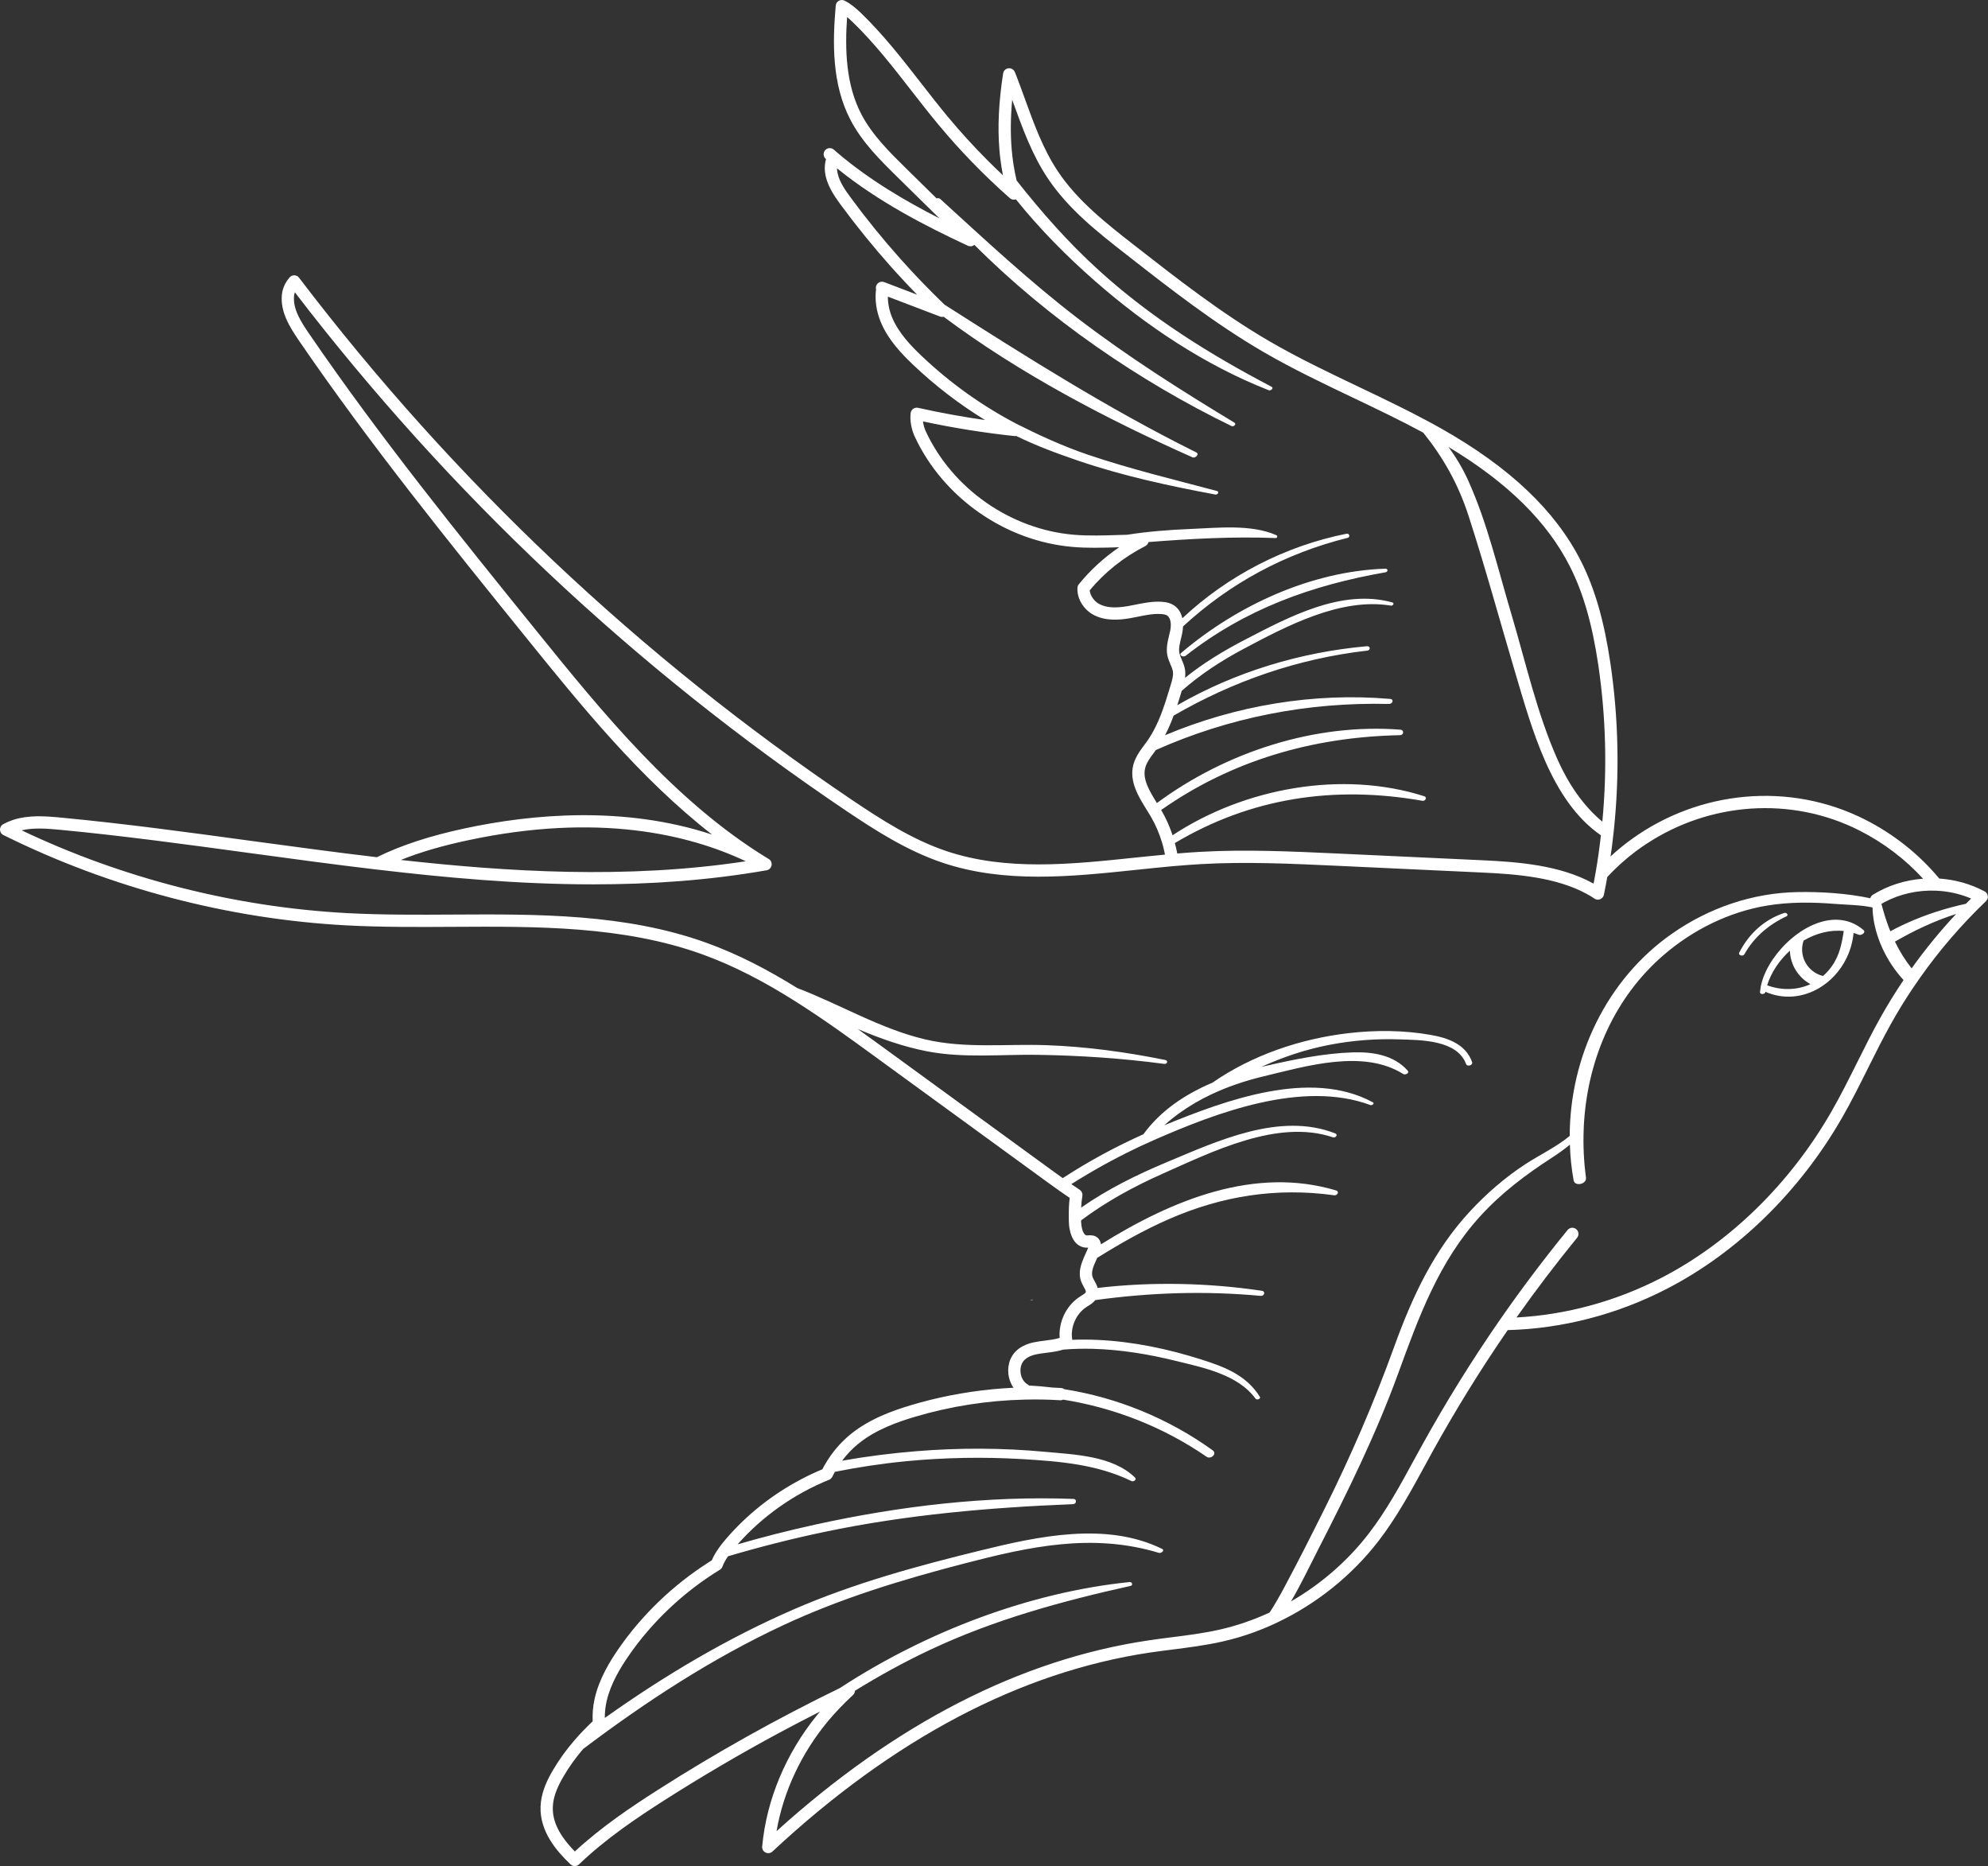 <?xml version="1.0" encoding="UTF-8" standalone="no"?><svg xmlns="http://www.w3.org/2000/svg" xmlns:xlink="http://www.w3.org/1999/xlink" fill="#000000" height="456.5" preserveAspectRatio="xMidYMid meet" version="1" viewBox="0.0 0.0 486.4 456.5" width="486.4" zoomAndPan="magnify"><rect x="0.0" y="0.0" width="486.4" height="456.5" fill="#333333" stroke="none"/><defs><clipPath id="a"><path d="M 0 0 L 486.359 0 L 486.359 456.461 L 0 456.461 Z M 0 0"/></clipPath></defs><g><g clip-path="url(#a)" id="change1_1"><path d="M 436.555 223.312 C 431.664 224.93 427.887 228.41 425.555 232.977 C 425.176 233.711 426.453 234.023 426.797 233.418 C 429.121 229.25 432.777 226.145 437.086 224.145 C 437.723 223.848 437.094 223.133 436.555 223.312 Z M 451.102 227.73 C 447.719 227.379 444.301 228.309 441.289 230.07 C 441.051 230.75 440.918 231.48 440.918 232.238 C 440.918 235.379 443.102 238.031 446.039 238.73 C 446.789 238.078 447.488 237.32 448.117 236.449 C 450.059 233.77 450.648 230.789 451.102 227.73 Z M 442.949 240.73 C 440.039 239.129 438.039 236.07 437.93 232.551 C 435.359 234.871 433.359 237.84 432.359 241.012 C 435.891 242.309 439.68 242.238 442.949 240.73 Z M 455.918 227.48 C 456.641 228.102 455.398 228.898 454.801 228.648 C 454.367 228.48 453.938 228.328 453.508 228.199 C 453.488 228.461 453.461 228.719 453.418 228.98 C 452.91 232.789 451.168 236.219 448.688 238.82 C 447.641 239.91 446.469 240.859 445.199 241.621 C 441.32 243.949 436.559 244.609 431.938 242.602 C 431.93 242.641 431.93 242.672 431.918 242.711 C 431.809 243.27 430.578 243.309 430.617 242.691 C 430.641 242.461 430.66 242.23 430.699 242 C 430.758 241.48 430.867 240.961 431.008 240.43 C 432.02 236.641 434.77 232.609 438.289 229.609 C 442.188 226.281 447.039 224.23 451.449 225.219 C 452.168 225.371 452.867 225.609 453.559 225.941 C 454.367 226.328 455.16 226.84 455.918 227.48 Z M 482.27 219.789 C 479.609 218.648 476.688 218 473.73 217.871 C 473.711 217.871 473.688 217.871 473.668 217.871 C 469.25 217.68 464.867 218.672 461.148 220.629 C 460.867 220.781 460.59 220.941 460.32 221.102 C 460.469 221.641 460.609 222.18 460.77 222.711 C 461.277 224.5 461.852 226.191 462.508 227.801 C 463.449 227.289 464.398 226.801 465.367 226.34 C 465.777 226.141 466.188 225.949 466.609 225.77 C 471.27 223.66 476.199 222.109 481 221.07 C 481.41 220.641 481.84 220.211 482.27 219.789 Z M 478.602 223.559 C 473.23 225.281 468.367 227.602 463.629 230.328 C 464.75 232.648 466.09 234.809 467.711 236.871 C 471.039 232.211 474.68 227.762 478.602 223.559 Z M 465.738 239.73 C 463.68 237.488 461.93 234.891 460.641 232.109 C 460.238 231.27 459.891 230.398 459.59 229.531 C 458.711 227.059 458.199 224.5 458.148 221.961 C 455.129 221.34 451.828 221.328 449.09 221.109 C 443.5 220.66 437.852 220.59 432.301 221.52 C 422.961 223.078 414.188 227.449 407.039 233.609 C 395.117 243.879 388.73 258.621 387.602 273.941 C 387.551 274.699 387.5 275.469 387.48 276.23 C 387.32 280.172 387.508 284.141 388.039 288.059 C 388.25 289.68 385.301 290.32 385.008 288.699 C 384.488 285.809 384.188 282.898 384.102 279.988 C 382.758 281.129 381.27 282.16 379.719 283.172 C 373.328 287.309 367.352 291.801 362.188 297.461 C 352.008 308.629 347.141 322.121 342.051 336.059 C 336.66 350.84 329.711 364.98 322.539 378.961 C 320.391 383.129 318.32 387.559 315.859 391.719 C 323.168 387.5 329.73 381.828 334.898 375.109 C 339.211 369.52 342.68 363.148 346.027 356.988 C 346.668 355.809 347.309 354.641 347.961 353.469 C 353.738 343.02 360.09 332.781 366.82 323.07 C 366.84 323.051 366.852 323.039 366.859 323.02 C 366.867 323.012 366.867 323 366.879 322.988 C 372.102 315.449 377.711 308.012 383.539 300.871 C 384.059 300.23 385.008 300.129 385.648 300.66 C 386.289 301.18 386.391 302.129 385.859 302.77 C 380.711 309.078 375.73 315.621 371.039 322.262 C 383.219 321.621 395.398 318.289 406.449 312.59 C 423.23 303.941 438.027 289.469 448.129 271.84 C 450.359 267.949 452.41 263.852 454.391 259.879 C 456.199 256.262 458.059 252.52 460.078 248.91 C 461.84 245.77 463.73 242.711 465.738 239.73 Z M 314.148 388.422 C 317.551 382.078 320.789 375.66 324 369.23 C 330.488 356.23 336.199 343.012 341.141 329.352 C 345.551 317.16 350.82 305.809 359.73 296.23 C 363.738 291.93 368.219 288.031 373.141 284.809 C 376.602 282.539 380.758 280.59 384.059 277.859 C 384.09 258.609 393.059 239.559 409.109 228.371 C 418.109 222.078 428.77 218.41 439.777 218.211 C 445.559 218.102 451.852 218.5 457.602 219.719 C 457.688 219.371 457.91 219.051 458.25 218.852 C 461.859 216.621 466.109 215.262 470.508 214.941 C 466.168 210.172 460.84 206.129 454.949 203.148 C 438.199 194.672 418.238 196.25 402.84 206.41 L 402.828 206.41 C 401.938 206.988 401.078 207.609 400.219 208.238 C 397.75 210.102 395.41 212.191 393.25 214.52 C 393 215.969 392.719 217.43 392.418 218.871 C 392.418 218.879 392.41 218.898 392.41 218.91 C 392.398 218.98 392.367 219.051 392.34 219.121 C 392.32 219.18 392.301 219.238 392.258 219.289 C 392.238 219.328 392.219 219.371 392.188 219.41 C 392.102 219.531 392 219.648 391.879 219.73 C 391.82 219.781 391.758 219.82 391.699 219.852 C 391.68 219.871 391.66 219.879 391.641 219.891 C 391.508 219.961 391.379 220.012 391.238 220.031 C 391.148 220.051 391.051 220.059 390.949 220.059 C 390.867 220.059 390.801 220.051 390.711 220.039 C 390.688 220.039 390.66 220.031 390.641 220.031 C 390.617 220.031 390.602 220.02 390.59 220.02 C 390.52 220 390.461 219.98 390.391 219.949 C 390.328 219.93 390.258 219.898 390.211 219.859 C 390.18 219.852 390.141 219.828 390.109 219.801 C 389.508 219.391 388.879 219.012 388.188 218.641 C 380.738 214.57 371.02 213.809 362.488 213.422 C 350.59 212.871 338.68 212.32 326.777 211.762 C 315.938 211.262 304.738 210.738 293.77 211.371 C 291.699 211.488 289.48 211.66 287.008 211.871 C 287 211.879 286.988 211.879 286.98 211.879 C 286.91 211.891 286.852 211.891 286.777 211.891 C 283.809 212.16 280.77 212.48 277.84 212.789 C 262.078 214.441 245.777 216.141 230.57 211.012 C 221.891 208.09 214.051 203.059 206.758 198.141 C 155.27 163.43 109.98 120.828 72.141 71.5 C 72.039 71.789 71.98 72.078 71.949 72.371 C 71.641 75.512 73.488 78.512 75.59 81.57 C 92.93 106.922 112.48 131.102 131.391 154.48 C 147.18 174 165.078 196.129 187.918 210.02 C 187.98 210.039 188.027 210.07 188.09 210.121 C 188.148 210.141 188.199 210.172 188.25 210.23 C 188.359 210.301 188.449 210.398 188.52 210.512 C 188.57 210.559 188.598 210.609 188.617 210.672 C 188.66 210.719 188.688 210.781 188.699 210.84 C 188.738 210.93 188.77 211.031 188.777 211.129 C 188.801 211.219 188.809 211.309 188.809 211.398 C 188.809 211.488 188.801 211.59 188.777 211.68 C 188.77 211.762 188.75 211.828 188.719 211.91 C 188.617 212.18 188.449 212.41 188.23 212.578 C 188.168 212.629 188.098 212.68 188.039 212.711 C 187.988 212.738 187.93 212.77 187.867 212.789 C 187.848 212.801 187.828 212.809 187.809 212.809 C 187.758 212.828 187.699 212.852 187.641 212.859 C 187.59 212.871 187.527 212.879 187.48 212.891 C 187.461 212.891 187.438 212.898 187.43 212.898 C 173.277 215.379 159.051 216.32 145.168 216.32 C 126.559 216.32 108.598 214.629 92.301 212.711 C 92.281 212.711 92.27 212.699 92.25 212.711 C 81.809 211.48 71.211 210.039 60.941 208.641 C 45.809 206.578 30.168 204.449 14.848 202.988 C 11.359 202.66 8.199 202.43 5.289 203.102 C 30.078 214.891 57.52 221.879 84.879 223.352 C 93.441 223.809 102.258 223.762 110.801 223.711 C 131.539 223.59 153 223.469 172.809 230.602 C 180.688 233.43 188.039 237.32 195.078 241.691 C 205.559 245.68 215.398 251.672 226.391 254.25 C 236.098 256.531 246.199 255.309 256.078 255.66 C 265.852 256.012 275.527 257.34 285.109 259.281 C 285.879 259.43 285.57 260.34 284.859 260.238 C 274.57 258.871 264.211 258.172 253.828 258.02 C 244.859 257.891 235.758 258.871 226.891 257.172 C 221 256.039 215.398 254.031 209.891 251.719 C 212 253.23 214.098 254.75 216.18 256.27 L 257.918 286.672 C 258.602 287.16 259.301 287.672 260.02 288.18 C 266.309 284.078 272.938 280.5 279.758 277.441 C 283.961 271.641 290.02 267.641 296.648 264.828 C 306.43 258.051 318.258 254.07 329.988 252.711 C 336.617 251.949 343.438 251.98 350.02 253.141 C 354.27 253.891 358.578 255.379 360.168 259.762 C 360.469 260.59 358.98 261.012 358.699 260.262 C 356.488 254.328 347.57 254.41 342.328 254.238 C 336.699 254.051 331.039 254.48 325.5 255.531 C 319.52 256.66 313.918 258.551 308.559 260.988 C 308.93 260.898 309.289 260.809 309.66 260.73 C 316.551 259.16 323.852 257.648 330.938 257.422 C 335.828 257.262 340.988 258.039 344.391 261.859 C 344.969 262.5 343.82 263.031 343.301 262.699 C 333.559 256.578 319.66 260.762 309.238 263.262 C 304.648 264.359 300.238 265.84 296.129 267.809 C 294.828 268.43 293.559 269.102 292.32 269.828 C 289.668 271.379 287.18 273.172 284.867 275.25 C 299.82 269.129 320.609 261.371 335.867 269.621 C 336.418 269.91 335.711 270.461 335.301 270.309 C 318.711 264.16 297.777 272.102 282.418 278.828 C 281.828 279.09 281.238 279.352 280.66 279.629 C 279.602 280.09 278.551 280.578 277.508 281.102 C 272.199 283.648 267.07 286.52 262.117 289.648 C 262.758 290.102 263.418 290.539 264.09 290.98 C 264.18 291.039 264.25 291.102 264.32 291.16 C 264.379 291.211 264.438 291.27 264.488 291.328 C 264.617 291.48 264.719 291.66 264.77 291.852 C 264.789 291.898 264.801 291.949 264.809 292 C 264.852 292.16 264.852 292.328 264.82 292.512 C 264.82 292.52 264.82 292.539 264.82 292.551 C 264.66 293.469 264.57 294.422 264.527 295.391 C 271 290.859 278.23 287.309 285.418 284.301 C 297.91 279.078 313.148 271.941 326.668 277.23 C 327.48 277.539 326.77 278.422 326.102 278.191 C 312.609 273.641 296.602 281.719 284.352 287.148 C 277.238 290.309 270.57 293.988 264.508 298.512 C 264.508 298.52 264.508 298.539 264.508 298.551 C 264.527 300.289 265.02 302.148 265.91 302.191 C 266.008 302.199 266.129 302.191 266.25 302.18 C 266.828 302.141 267.801 302.078 268.59 302.801 C 268.879 303.07 269.277 303.57 269.359 304.379 C 286.852 293.469 307 285.23 326.91 291.191 C 327.801 291.461 327.168 292.48 326.438 292.379 C 312.367 290.41 298.938 292.531 285.938 298.23 C 279.84 300.898 274.07 304.18 268.438 307.691 C 268.398 307.789 268.359 307.879 268.32 307.969 C 267.57 309.609 266.867 311.16 267.34 312.422 C 267.449 312.691 267.609 313 267.789 313.32 C 268.059 313.801 268.379 314.379 268.551 315.039 C 281.988 313.461 295.738 313.809 308.711 315.73 C 309.73 315.879 309.34 317.059 308.43 316.98 C 294.602 315.699 281.25 316.191 267.98 318.012 C 267.461 318.691 266.75 319.129 266.18 319.48 L 265.859 319.68 C 263.27 321.34 261.809 324.699 262.352 327.73 C 264.43 327.641 266.5 327.66 268.551 327.75 C 277.23 328.148 285.789 329.949 294.039 332.578 C 299.789 334.422 304.93 336.391 308.25 341.672 C 308.578 342.18 307.5 342.551 307.188 342.129 C 302.879 336.199 294.367 334.531 287.629 332.871 C 280.98 331.23 274.141 330.109 267.289 329.93 C 264.859 329.871 262.461 329.93 260.109 330.129 C 258.777 330.559 257.398 330.73 256.051 330.898 C 253.961 331.16 251.98 331.398 250.699 332.609 C 249.918 333.352 249.551 334.539 249.711 335.809 C 249.859 337.07 250.52 338.141 251.461 338.66 C 251.578 338.73 251.688 338.809 251.789 338.91 C 253.719 339.012 255.641 339.172 257.559 339.41 C 258.238 339.43 258.91 339.469 259.578 339.512 C 259.879 339.531 260.148 339.629 260.379 339.801 C 260.391 339.801 260.391 339.809 260.391 339.809 C 273.367 341.852 285.859 346.961 296.668 354.73 C 297.891 355.602 296.258 357.039 295.23 356.34 C 284.578 349.02 272.59 344.352 260.117 342.359 C 259.898 342.469 259.66 342.531 259.398 342.512 C 256.578 342.328 253.68 342.281 250.777 342.352 C 241.641 342.559 232.59 343.969 223.891 346.551 C 219.641 347.809 214.23 349.699 210 353.16 C 208.52 354.359 207.188 355.762 206.039 357.301 C 212.078 356.23 218.168 355.461 224.258 354.969 C 234.688 354.129 245.219 354.148 255.641 355.121 C 262.859 355.801 272.219 356.051 277.719 361.441 C 278.211 361.93 277.309 362.512 276.852 362.289 C 268.391 358.172 259.238 357.449 249.949 356.898 C 240.52 356.352 231.039 356.52 221.641 357.43 C 215.777 358 209.988 358.879 204.27 360.02 C 204.051 360.398 203.848 360.789 203.66 361.18 C 203.648 361.191 203.648 361.211 203.641 361.219 C 203.57 361.359 203.488 361.48 203.398 361.578 C 203.301 361.691 203.188 361.781 203.078 361.852 C 203.008 361.891 202.93 361.93 202.848 361.961 C 194.25 365.449 186.527 370.898 180.469 377.762 C 186.738 375.93 193.078 374.328 199.461 372.93 C 220.07 368.398 241.52 365.852 262.629 366.648 C 263.551 366.68 263.398 367.898 262.559 367.93 C 242.059 368.75 221.84 370.5 201.738 374.711 C 193.777 376.379 185.91 378.379 178.117 380.68 C 177.578 381.469 177.09 382.32 176.758 383.211 C 176.648 383.512 176.438 383.781 176.141 383.961 C 167.219 389.43 159.449 396.781 153.668 405.23 C 151.891 407.82 149.41 411.77 148.41 416.172 C 148.109 417.52 147.969 418.879 147.98 420.219 C 162.5 409.898 177.848 400.77 194.18 393.672 C 208.91 387.27 224.367 383.059 239.93 379.25 C 253.98 375.801 270.629 372.16 284.309 378.859 C 285.09 379.238 284.102 380.012 283.539 379.84 C 267.25 374.91 251.91 378.301 235.859 382.461 C 220.68 386.41 205.758 390.93 191.52 397.59 C 174.07 405.75 158.008 416.25 142.68 427.809 C 140.809 430 139.219 432.219 137.879 434.52 C 136.129 437.488 135.328 439.809 135.258 442.031 C 135.141 445.539 136.859 449.012 140.648 452.879 C 147.078 446.922 154.52 441.922 161.008 437.789 C 175.238 428.699 190.199 420.34 205.488 412.91 C 226.738 399.031 251.988 389.48 276.367 386.98 C 277 386.91 277.289 387.77 276.609 387.922 C 259.68 391.691 243.25 396.172 227.5 403.59 C 221.168 406.57 215.078 409.93 209.18 413.57 C 209.18 413.648 209.168 413.719 209.148 413.801 C 209.129 413.93 209.09 414.051 209.02 414.172 C 209 414.25 208.961 414.309 208.91 414.379 C 208.848 414.469 208.777 414.551 208.699 414.621 L 208.688 414.629 C 206.43 416.711 204.379 418.852 202.578 421.012 C 196.039 428.871 191.648 438.301 190 447.91 C 219.098 421.609 249.648 405.93 280.891 401.27 C 282.809 400.98 284.73 400.73 286.66 400.488 C 290.539 400 294.551 399.488 298.398 398.621 C 302.578 397.672 306.688 396.262 310.641 394.43 C 311.91 392.5 313.051 390.461 314.148 388.422 Z M 98.07 210.352 C 123.789 213.211 153.238 215.129 182.469 210.672 C 168.52 204.078 146.258 198.738 114.43 205.551 C 108.18 206.879 102.777 208.461 98.07 210.352 Z M 286.891 204.309 C 304.559 192.66 328.488 188.371 348.48 194.77 C 349.289 195.031 348.711 196.012 348.027 195.879 C 326.277 192.059 305.938 195.199 287.449 206.219 C 287.688 207.059 287.879 207.91 288.039 208.77 C 290.027 208.602 291.867 208.469 293.602 208.371 C 304.719 207.738 316 208.262 326.918 208.762 C 338.82 209.32 350.73 209.871 362.629 210.422 C 371.488 210.828 381.617 211.629 389.629 216 C 389.719 216.051 389.809 216.102 389.898 216.148 C 390.07 215.301 390.219 214.449 390.367 213.59 C 390.367 213.578 390.367 213.578 390.367 213.57 C 390.367 213.559 390.367 213.539 390.379 213.531 C 390.91 210.469 391.352 207.398 391.688 204.32 C 379.418 195.852 374.77 178.09 370.609 164.129 C 366.852 151.488 363.379 138.719 359.309 126.172 C 356.758 118.309 353.027 111.789 348.219 105.828 C 342.602 102.789 336.77 100.012 331.102 97.309 C 323.801 93.828 316.258 90.238 309.141 86.102 C 297.219 79.172 286.25 70.609 275.648 62.32 C 268.648 56.859 261.41 51.199 256.32 43.559 C 252.527 37.871 250.18 31.391 247.91 25.129 C 247.82 24.891 247.738 24.648 247.648 24.41 C 247.25 28.73 247.211 32.699 247.52 36.43 C 247.738 39.102 248.148 41.691 248.738 44.16 C 254.867 51.941 261.398 59.352 268.84 66.109 C 281.578 77.691 295.898 86.629 311.09 94.59 C 311.75 94.941 310.91 95.66 310.398 95.449 C 294.809 89.32 280.449 79.738 267.891 68.73 C 261.027 62.719 254.391 56.031 248.551 48.75 C 248.527 48.762 248.52 48.762 248.5 48.77 C 248.488 48.77 248.48 48.781 248.469 48.781 C 248.41 48.801 248.352 48.809 248.289 48.82 C 248.219 48.828 248.141 48.84 248.059 48.84 C 247.949 48.84 247.828 48.828 247.719 48.801 C 247.66 48.789 247.609 48.77 247.551 48.75 C 247.48 48.719 247.41 48.691 247.34 48.648 C 247.289 48.629 247.23 48.602 247.18 48.551 C 247.141 48.531 247.109 48.5 247.07 48.469 C 247.051 48.449 247.02 48.43 247 48.398 C 240.801 42.93 234.961 36.93 229.648 30.539 C 227.328 27.762 225.07 24.852 222.879 22.039 C 218.41 16.301 213.801 10.371 208.508 5.289 C 208.117 4.922 207.711 4.539 207.258 4.172 C 206.711 12 206.93 20.621 210.719 27.898 C 213.391 33.031 217.66 37.23 221.789 41.289 L 227.469 46.871 C 228.027 47.422 228.59 47.969 229.148 48.52 C 229.461 48.43 229.82 48.461 230.051 48.672 C 241.07 58.711 251.898 68.828 263.75 77.91 C 275.93 87.238 288.891 95.449 302.008 103.371 C 302.629 103.738 301.84 104.461 301.328 104.219 C 278.73 93.238 256.488 78 238.398 59.891 C 238.398 59.891 238.398 59.891 238.391 59.898 C 238.379 59.91 238.367 59.91 238.359 59.922 C 238.32 59.961 238.27 60 238.219 60.02 C 238.07 60.121 237.898 60.191 237.719 60.219 C 237.629 60.238 237.527 60.25 237.43 60.25 C 237.34 60.25 237.238 60.238 237.148 60.219 C 237.059 60.211 236.98 60.191 236.891 60.148 C 236.859 60.141 236.828 60.121 236.801 60.109 C 226.66 55.379 215.027 49.461 204.789 41.172 C 204.789 41.301 204.801 41.441 204.809 41.57 C 205.039 43.969 206.539 46.172 208.188 48.398 C 211.898 53.449 215.961 58.449 220.258 63.27 C 223.758 67.199 227.418 70.98 231.109 74.531 C 251.23 87.352 271.168 99.98 292.668 110.648 C 293.551 111.09 292.469 112.18 291.75 111.859 C 270.758 102.512 249.5 91.391 230.867 77.469 C 230.828 77.48 230.777 77.488 230.738 77.5 C 230.66 77.512 230.578 77.52 230.5 77.52 C 230.359 77.52 230.219 77.5 230.078 77.449 C 230.039 77.449 230.008 77.441 229.969 77.422 C 229.949 77.41 229.918 77.398 229.898 77.391 C 225.668 75.789 221.449 74.18 217.23 72.559 C 217.23 74.238 217.578 76 218.277 77.672 C 219.84 81.41 222.82 84.531 225.527 87.102 C 232.461 93.68 240.27 99.262 248.758 103.699 C 254.43 106.551 260.18 109.191 266.352 111.281 C 276.648 114.762 287.25 117.301 297.758 120.102 C 298.41 120.281 297.918 121.07 297.379 120.969 C 286.039 118.852 274.719 116.41 263.77 112.68 C 258.77 110.969 253.551 109.059 248.641 106.641 C 248.629 106.641 248.629 106.641 248.629 106.641 L 248.617 106.641 C 248.527 106.66 248.43 106.672 248.34 106.672 C 248.277 106.672 248.211 106.672 248.148 106.66 C 240.68 105.859 233.18 104.66 225.82 103.078 C 225.93 103.91 226.168 104.781 226.527 105.551 C 233.09 119.602 247.32 129.512 262.777 130.809 C 266.367 131.102 270.16 130.98 273.828 130.859 C 274.461 130.84 275.102 130.82 275.738 130.809 C 280.879 130 286.09 129.602 291.27 129.391 C 297.867 129.129 306.078 128.172 312.277 130.91 C 312.68 131.09 312.508 131.621 312.09 131.609 C 301.629 131.211 291.34 131.781 281 132.59 C 280.961 132.762 280.891 132.922 280.789 133.059 C 280.738 133.141 280.68 133.219 280.617 133.281 C 280.551 133.352 280.469 133.41 280.391 133.469 C 280.34 133.512 280.289 133.539 280.23 133.57 C 275.02 136.211 270.309 139.949 266.617 144.398 C 266.617 144.398 266.609 144.398 266.617 144.41 C 266.738 145.719 267.719 147.109 269.027 147.789 C 270.68 148.641 272.859 148.789 275.91 148.27 C 276.52 148.16 277.141 148.039 277.77 147.91 C 279.82 147.5 281.93 147.07 284.148 147.191 C 285.418 147.262 286.379 147.52 287.18 148.039 C 288.258 148.73 288.98 149.852 289.277 151.238 C 300.398 140.789 314.5 133.531 329.461 130.551 C 330.148 130.41 330.438 131.379 329.73 131.559 C 314.398 135.371 300.852 142.699 289.449 153.23 C 289.43 153.711 289.379 154.211 289.277 154.719 C 289.188 155.219 289.07 155.711 288.949 156.199 C 288.641 157.469 288.352 158.672 288.559 159.73 C 288.66 160.238 288.891 160.77 289.129 161.34 C 289.438 162.059 289.789 162.871 289.93 163.781 C 290.039 164.469 290.02 165.148 289.938 165.801 C 294.43 162.18 299.43 159.16 304.52 156.52 C 315.289 150.941 328.27 143.922 340.66 147.359 C 341.25 147.531 340.801 148.219 340.32 148.141 C 328.02 146.109 314.84 153.109 304.238 158.738 C 298.758 161.648 293.66 164.988 289.129 168.988 C 288.789 170.129 288.438 171.309 288.039 172.5 C 302.18 164.371 318.129 159.52 334.449 158.07 C 335.289 158 335.379 159.039 334.551 159.141 C 317.609 161.078 301.668 166.621 287.148 175.051 C 286.559 176.672 285.867 178.289 285.051 179.84 C 302.379 172.551 321.488 169.352 340.117 170.961 C 341.148 171.051 340.719 172.211 339.84 172.191 C 319.809 171.711 300.559 175.551 282.801 183.461 C 282.648 183.672 282.5 183.871 282.352 184.078 C 281.41 185.352 280.508 186.551 280.188 187.871 C 279.488 190.66 281.309 193.59 283.059 196.43 C 299.988 183.922 321.738 176.852 342.648 178.488 C 343.59 178.559 343.469 179.809 342.578 179.828 C 321.141 180.262 301.352 186.02 284.102 198.129 C 285.238 200.059 286.18 202.148 286.891 204.309 Z M 354.391 109.328 C 356.277 111.898 357.93 114.66 359.277 117.66 C 363.938 128.02 366.559 139.41 369.801 150.27 C 373.32 162.102 376.078 174.621 381.141 185.922 C 383.711 191.66 387.309 197.07 392.039 200.98 C 393.25 188.211 392.918 175.391 391.059 162.711 C 389.57 152.66 387.367 145 384.129 138.609 C 378.57 127.602 368.82 118 354.391 109.328 Z M 486.359 219.359 C 486.359 219.441 486.352 219.531 486.34 219.609 C 486.328 219.648 486.328 219.68 486.309 219.719 C 486.301 219.781 486.277 219.84 486.258 219.898 C 486.238 219.949 486.219 220 486.188 220.039 C 486.129 220.172 486.051 220.289 485.93 220.398 C 485.93 220.41 485.91 220.43 485.898 220.441 C 479.891 226.191 474.48 232.48 469.73 239.219 C 469.109 240.09 468.5 240.98 467.91 241.871 C 466.059 244.629 464.32 247.461 462.699 250.371 C 460.719 253.922 458.859 257.629 457.07 261.219 C 455.07 265.23 453.008 269.371 450.73 273.34 C 440.352 291.449 425.109 306.34 407.828 315.25 C 395.699 321.52 382.25 325.012 368.891 325.352 C 362.359 334.82 356.211 344.762 350.578 354.922 C 349.938 356.078 349.301 357.25 348.668 358.422 C 345.25 364.68 341.73 371.16 337.277 376.941 C 330.73 385.43 322.07 392.34 312.461 396.891 C 310.66 397.75 308.82 398.52 306.961 399.211 C 304.367 400.16 301.73 400.941 299.059 401.539 C 295.07 402.441 290.988 402.961 287.039 403.469 C 285.129 403.711 283.23 403.949 281.328 404.23 C 249.617 408.961 218.551 425.34 188.988 452.898 C 188.828 453.051 188.641 453.16 188.438 453.219 C 188.289 453.281 188.129 453.301 187.969 453.301 C 187.91 453.301 187.84 453.301 187.777 453.281 C 187.719 453.281 187.66 453.27 187.598 453.25 C 187.551 453.238 187.5 453.219 187.449 453.199 C 187.418 453.191 187.379 453.18 187.348 453.16 C 187.289 453.141 187.238 453.109 187.188 453.07 C 187.07 453.012 186.969 452.922 186.867 452.82 C 186.859 452.801 186.84 452.789 186.828 452.77 C 186.738 452.672 186.66 452.551 186.609 452.43 C 186.559 452.328 186.52 452.211 186.5 452.09 C 186.48 452.012 186.469 451.922 186.469 451.828 C 186.469 451.719 186.48 451.609 186.5 451.5 C 187.559 440.211 192.27 428.961 199.789 419.68 C 199.961 419.48 200.117 419.289 200.277 419.09 C 200.398 418.949 200.52 418.801 200.641 418.66 C 197.289 420.352 193.961 422.09 190.66 423.859 C 181.09 429.012 171.711 434.52 162.629 440.309 C 155.91 444.59 148.18 449.789 141.719 455.988 C 141.57 456.141 141.398 456.262 141.211 456.34 C 141.141 456.371 141.078 456.391 141.008 456.398 C 140.891 456.441 140.758 456.461 140.629 456.461 C 140.449 456.461 140.258 456.422 140.09 456.359 C 140.027 456.34 139.969 456.309 139.918 456.281 C 139.801 456.219 139.699 456.141 139.598 456.051 C 139.578 456.031 139.57 456.02 139.551 456 C 136.309 452.91 132.051 448.109 132.258 441.93 C 132.359 438.852 133.559 436.09 134.77 433.898 L 134.77 433.891 C 134.949 433.59 135.117 433.289 135.289 433 C 136.77 430.469 138.52 428.031 140.59 425.641 C 141.93 424.09 143.398 422.57 145.008 421.039 C 144.918 419.219 145.078 417.359 145.488 415.52 C 146.59 410.609 149.27 406.328 151.188 403.531 C 156.969 395.09 164.668 387.691 173.488 382.09 C 173.711 381.941 173.93 381.801 174.16 381.66 C 174.508 380.82 174.961 380.02 175.449 379.289 C 176.141 378.219 176.91 377.27 177.598 376.469 C 182.699 370.52 188.98 365.539 195.988 361.859 C 197.688 360.949 199.43 360.129 201.211 359.398 C 201.43 358.949 201.668 358.512 201.938 358.078 C 203.539 355.32 205.641 352.84 208.098 350.84 C 212.75 347.039 218.52 345.02 223.027 343.672 C 224.48 343.238 225.949 342.84 227.418 342.469 C 234.141 340.801 241.039 339.781 247.988 339.449 C 247.828 339.25 247.688 339.031 247.57 338.801 C 247.141 338.012 246.852 337.121 246.73 336.18 C 246.578 334.922 246.738 333.68 247.18 332.578 C 247.52 331.762 248.008 331.031 248.641 330.43 C 249.16 329.941 249.711 329.559 250.301 329.262 C 251.961 328.379 253.852 328.148 255.68 327.922 C 256.961 327.762 258.188 327.609 259.27 327.25 C 259.027 324.211 260.129 321.109 262.199 318.871 C 262.801 318.219 263.48 317.641 264.238 317.16 L 264.59 316.93 C 265.039 316.66 265.602 316.309 265.66 316.059 C 265.699 315.922 265.629 315.691 265.508 315.43 C 265.41 315.219 265.277 314.98 265.16 314.77 C 264.949 314.379 264.711 313.949 264.527 313.469 C 264.129 312.391 264.109 311.34 264.301 310.32 C 264.52 309.102 265.051 307.93 265.527 306.828 C 265.551 306.801 265.57 306.762 265.578 306.73 C 265.828 306.191 266.059 305.68 266.25 305.18 C 266.102 305.191 265.949 305.199 265.801 305.191 C 263.688 305.102 262.219 303.43 261.711 300.699 C 261.578 300.051 261.52 299.34 261.508 298.578 C 261.5 298.27 261.5 297.949 261.5 297.629 C 261.488 296.109 261.52 294.539 261.719 293.012 C 260.93 292.48 260.148 291.941 259.398 291.41 C 258.699 290.922 258.02 290.43 257.352 289.949 C 256.949 289.66 256.551 289.371 256.16 289.09 L 214.418 258.691 C 208.098 254.078 201.66 249.41 194.969 245.172 C 191.117 242.719 187.188 240.422 183.141 238.371 C 179.461 236.5 175.688 234.82 171.789 233.422 C 152.48 226.469 131.301 226.59 110.809 226.711 C 102.238 226.762 93.367 226.809 84.719 226.352 C 55.84 224.801 26.879 217.18 0.938 204.309 C 0.898 204.289 0.859 204.281 0.828 204.262 C 0.758 204.23 0.699 204.191 0.648 204.148 C 0.598 204.121 0.551 204.078 0.5 204.039 C 0.391 203.941 0.289 203.828 0.219 203.699 C 0.199 203.68 0.188 203.66 0.18 203.641 C 0.16 203.602 0.141 203.559 0.129 203.52 C 0.098 203.461 0.078 203.398 0.07 203.34 C -0.031 203.039 -0.02 202.711 0.09 202.422 C 0.109 202.359 0.129 202.301 0.16 202.25 C 0.188 202.191 0.219 202.129 0.27 202.07 C 0.301 202.02 0.34 201.969 0.379 201.922 C 0.43 201.859 0.488 201.809 0.551 201.762 C 0.598 201.711 0.66 201.672 0.719 201.641 C 0.738 201.621 0.758 201.609 0.781 201.602 C 1.559 201.18 2.34 200.84 3.098 200.59 C 6.898 199.34 10.801 199.59 15.129 200.012 C 30.508 201.469 46.191 203.602 61.34 205.672 C 71.469 207.039 81.93 208.469 92.211 209.68 C 98.117 206.762 105.199 204.449 113.809 202.609 C 130.148 199.121 152.668 197.039 174.211 204.141 C 156.598 190.422 142.109 172.512 129.051 156.359 C 110.109 132.941 90.52 108.711 73.109 83.27 C 70.789 79.871 68.551 76.211 68.969 72.078 C 69.109 70.629 69.75 69.16 70.781 67.949 C 70.801 67.922 70.82 67.891 70.848 67.859 C 70.918 67.77 71.008 67.699 71.09 67.641 C 71.168 67.57 71.258 67.52 71.348 67.48 C 71.418 67.449 71.488 67.422 71.559 67.41 C 71.609 67.391 71.66 67.371 71.719 67.371 C 71.809 67.352 71.891 67.34 71.98 67.34 C 72.09 67.34 72.199 67.352 72.309 67.379 C 72.41 67.398 72.508 67.43 72.598 67.48 C 72.66 67.5 72.73 67.539 72.789 67.578 C 72.848 67.621 72.91 67.66 72.961 67.711 C 73.051 67.781 73.117 67.871 73.18 67.949 C 111.109 117.75 156.617 160.711 208.438 195.66 C 215.559 200.449 223.199 205.371 231.527 208.172 C 246.117 213.09 262.09 211.422 277.52 209.801 C 278.32 209.719 279.117 209.629 279.93 209.551 C 280.84 209.461 281.758 209.371 282.668 209.281 C 283.461 209.199 284.25 209.121 285.027 209.051 C 284.961 208.66 284.879 208.27 284.789 207.879 C 284.648 207.281 284.488 206.672 284.309 206.078 C 283.66 203.91 282.77 201.828 281.66 199.898 C 281.602 199.789 281.539 199.68 281.48 199.578 C 281.219 199.141 280.949 198.711 280.668 198.262 C 280.617 198.191 280.578 198.109 280.527 198.039 C 278.539 194.82 276.277 191.18 277.27 187.148 C 277.391 186.691 277.539 186.25 277.719 185.84 C 278.277 184.52 279.117 183.391 279.938 182.289 C 280 182.211 280.059 182.121 280.117 182.039 C 280.32 181.77 280.52 181.512 280.711 181.23 C 281.488 180.121 282.16 178.949 282.758 177.73 C 283.211 176.82 283.617 175.891 283.988 174.941 C 284.18 174.48 284.352 174.012 284.508 173.551 C 285.008 172.18 285.449 170.781 285.867 169.391 C 286.07 168.77 286.25 168.148 286.438 167.531 C 286.828 166.25 287.117 165.199 286.969 164.238 C 286.879 163.711 286.641 163.129 286.379 162.52 C 286.102 161.871 285.777 161.129 285.617 160.309 C 285.379 159.121 285.5 157.969 285.711 156.879 C 285.809 156.398 285.918 155.941 286.027 155.488 C 286.141 155.039 286.25 154.609 286.34 154.16 L 286.34 154.148 C 286.578 152.891 286.52 151.18 285.559 150.559 C 285.219 150.352 284.711 150.219 283.988 150.191 C 282.16 150.09 280.309 150.461 278.359 150.859 C 277.711 150.98 277.059 151.109 276.418 151.23 C 274.07 151.629 270.617 151.988 267.648 150.449 C 265.129 149.148 263.488 146.449 263.617 143.859 C 263.617 143.828 263.617 143.789 263.617 143.762 C 263.617 143.73 263.629 143.699 263.629 143.672 C 263.641 143.629 263.648 143.578 263.66 143.531 C 263.66 143.488 263.668 143.461 263.68 143.43 C 263.699 143.379 263.719 143.328 263.738 143.281 C 263.758 143.219 263.789 143.172 263.82 143.121 C 263.859 143.051 263.898 142.988 263.938 142.941 C 263.938 142.93 263.949 142.93 263.949 142.922 C 266.75 139.461 270.109 136.391 273.828 133.859 C 271.859 133.922 269.852 133.988 267.84 133.988 C 266.059 133.988 264.277 133.941 262.527 133.789 C 246.02 132.41 230.82 121.82 223.809 106.809 C 222.961 104.961 222.59 102.82 222.809 101.059 C 222.809 101.051 222.809 101.031 222.809 101.02 C 222.82 100.969 222.82 100.93 222.84 100.891 C 222.848 100.801 222.879 100.719 222.918 100.641 C 222.938 100.578 222.969 100.52 223 100.469 C 223.027 100.41 223.07 100.359 223.109 100.309 C 223.277 100.078 223.5 99.91 223.758 99.82 C 223.84 99.789 223.93 99.762 224.02 99.75 C 224.109 99.73 224.199 99.719 224.289 99.719 C 224.34 99.719 224.398 99.719 224.461 99.73 C 224.469 99.73 224.488 99.73 224.5 99.73 C 224.551 99.738 224.59 99.738 224.629 99.762 C 224.68 99.762 224.73 99.781 224.77 99.789 C 230.129 100.98 235.57 101.969 241.027 102.75 C 234.719 98.891 228.828 94.371 223.469 89.281 C 220.527 86.5 217.289 83.078 215.52 78.828 C 214.418 76.211 214.008 73.371 214.34 70.77 C 214.25 70.43 214.277 70.07 214.449 69.738 C 214.801 69.039 215.617 68.73 216.328 69.012 C 216.379 69.02 216.418 69.039 216.461 69.051 C 218.84 69.969 221.219 70.879 223.598 71.781 C 223.859 71.891 224.129 71.988 224.391 72.078 C 223.359 71.031 222.34 69.969 221.34 68.891 C 220.219 67.699 219.109 66.488 218.02 65.27 C 213.66 60.379 209.539 55.301 205.77 50.18 C 203.938 47.699 202.129 45.012 201.828 41.852 C 201.738 40.891 201.828 39.879 202.098 38.922 L 202.039 38.871 C 201.41 38.328 201.34 37.379 201.879 36.75 C 202.418 36.129 203.367 36.051 204 36.59 L 204.82 37.309 C 204.828 37.309 204.828 37.309 204.828 37.309 C 212.629 43.961 221.449 49.141 229.848 53.41 C 228.359 51.949 226.859 50.48 225.367 49.012 L 219.688 43.43 C 215.391 39.199 210.949 34.84 208.059 29.281 C 203.52 20.559 203.688 10.352 204.469 1.5 C 204.469 1.461 204.469 1.422 204.48 1.371 C 204.48 1.289 204.5 1.211 204.52 1.121 C 204.551 1.02 204.578 0.93 204.629 0.828 C 204.789 0.5 205.059 0.262 205.367 0.129 C 205.43 0.102 205.488 0.078 205.559 0.059 C 205.598 0.051 205.641 0.039 205.688 0.031 C 205.777 0.012 205.879 0 205.969 0 C 206.008 0 206.059 0 206.098 0.012 C 206.188 0.012 206.277 0.031 206.367 0.059 C 206.461 0.078 206.551 0.121 206.641 0.16 C 208.168 0.922 209.488 2.078 210.59 3.121 C 216.027 8.359 220.719 14.379 225.25 20.199 C 227.418 22.988 229.66 25.871 231.949 28.621 C 235 32.281 238.219 35.809 241.578 39.18 C 242.828 40.441 244.102 41.672 245.391 42.879 C 245.141 41.609 244.93 40.32 244.77 39 C 244.668 38.23 244.59 37.449 244.527 36.672 C 244.059 31.051 244.352 24.941 245.43 17.969 L 245.43 17.961 C 245.43 17.949 245.43 17.941 245.438 17.93 C 245.449 17.852 245.469 17.77 245.5 17.691 C 245.52 17.621 245.539 17.559 245.578 17.512 C 245.602 17.461 245.617 17.422 245.648 17.379 C 245.809 17.129 246.039 16.93 246.309 16.82 C 246.41 16.77 246.508 16.738 246.609 16.719 C 246.711 16.699 246.801 16.691 246.898 16.691 C 246.98 16.691 247.059 16.699 247.141 16.711 C 247.148 16.711 247.16 16.711 247.168 16.719 C 247.25 16.73 247.328 16.75 247.41 16.781 C 247.488 16.801 247.559 16.828 247.617 16.871 C 247.961 17.051 248.211 17.352 248.328 17.699 C 248.438 17.961 248.551 18.219 248.648 18.48 C 249.359 20.328 250.051 22.219 250.73 24.102 C 252.938 30.199 255.219 36.512 258.82 41.898 C 263.641 49.141 270.68 54.641 277.488 59.961 C 288.02 68.18 298.898 76.68 310.641 83.5 C 317.66 87.578 325.148 91.148 332.391 94.602 C 335.738 96.199 339.148 97.82 342.551 99.52 C 344.559 100.52 346.57 101.539 348.559 102.609 C 349.898 103.309 351.23 104.039 352.551 104.781 C 369.34 114.262 380.551 124.879 386.809 137.25 C 390.199 143.941 392.488 151.891 394.02 162.27 C 396.008 175.781 396.289 189.441 394.859 203.039 C 394.758 204.039 394.648 205.031 394.52 206.031 C 394.379 207.18 394.23 208.34 394.051 209.488 C 394.938 208.66 395.859 207.871 396.809 207.102 C 397.59 206.469 398.391 205.859 399.211 205.27 C 415.738 193.32 437.852 191.141 456.309 200.469 C 463.32 204.012 469.578 208.988 474.469 214.898 C 478.34 215.16 482.109 216.211 485.43 217.969 C 485.602 218.039 485.758 218.141 485.898 218.289 C 485.91 218.289 485.93 218.309 485.938 218.32 C 485.961 218.352 485.988 218.371 486 218.398 C 486.117 218.52 486.199 218.66 486.25 218.809 C 486.289 218.898 486.32 218.988 486.328 219.078 C 486.352 219.172 486.359 219.27 486.359 219.359 Z M 338.91 139.102 C 320.75 139.73 302.711 148.078 289.008 159.699 C 288.309 160.289 289.539 160.84 290.09 160.41 C 304.68 148.98 320.91 143.148 338.98 139.988 C 339.668 139.871 339.629 139.07 338.91 139.102 Z M 252.82 317.852 C 252.801 317.859 252.777 317.879 252.758 317.891 C 252.52 318.039 252.258 318.09 252.02 318.039 C 252.289 317.969 252.551 317.91 252.82 317.852" fill="#ffffff"/></g></g></svg>
